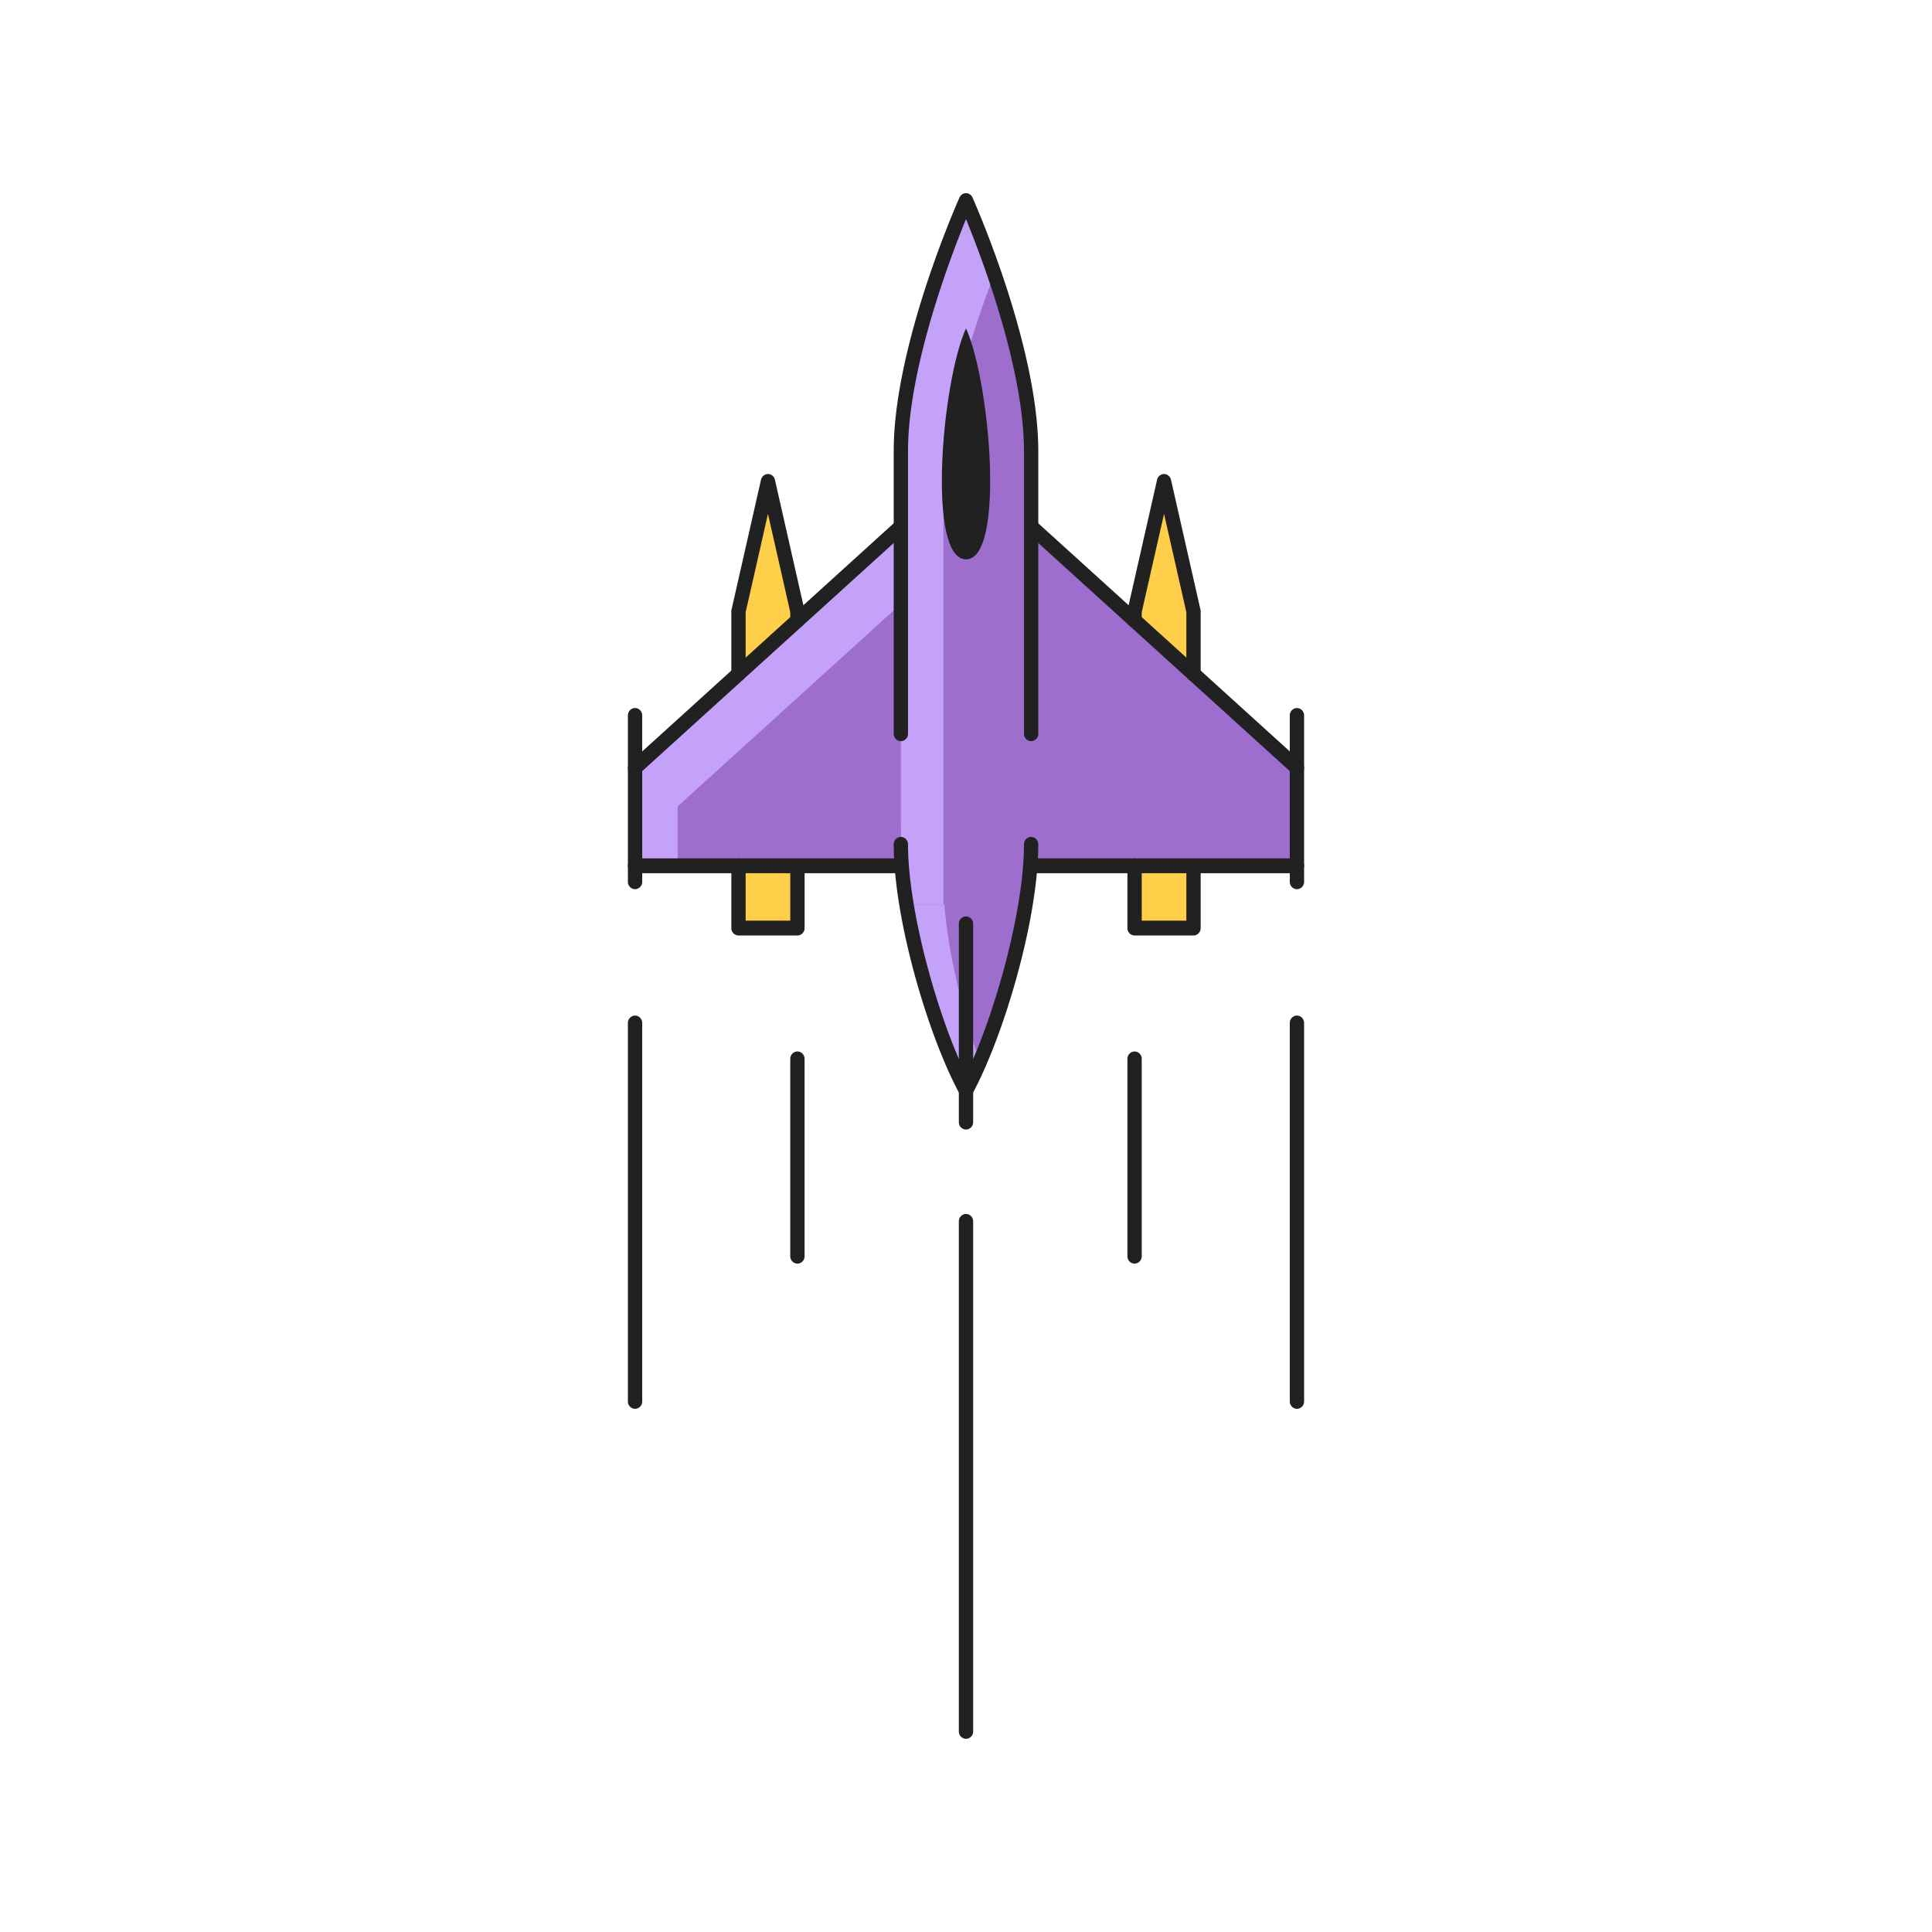 <?xml version="1.0" encoding="UTF-8"?>
<svg data-bbox="65 19.999 70 160.001" viewBox="0 0 200 200" height="200" width="200" xmlns="http://www.w3.org/2000/svg" data-type="color">
    <g>
        <path fill="#9d6ece" d="M106.743 54.521v-7.818c0-10.825-6.743-25.935-6.743-25.935s-6.743 15.11-6.743 25.935v7.818L65.741 79.478v10.148h27.613c.566 7.608 3.781 17.998 6.647 23.266 2.865-5.268 6.08-15.658 6.647-23.266h27.613V79.478l-27.516-24.957Z" data-color="1"/>
        <path fill="#c4a2f9" d="M97.666 58.52v35.106h-3.817s-.592-4.542-.592-8.72V59.803z" data-color="2"/>
        <path fill="#ffcf4a" d="M76.449 63.29v6.476l6.1-5.533v-.943l-3.05-13.45z" data-color="3"/>
        <path fill="#ffcf4a" d="M82.549 89.626v6.447h-6.1v-6.447z" data-color="3"/>
        <path fill="#ffcf4a" d="m120.501 49.84-3.05 13.45v.943l6.1 5.533V63.29z" data-color="3"/>
        <path fill="#ffcf4a" d="M123.551 89.626v6.447h-6.1v-6.447z" data-color="3"/>
        <path fill="#c4a2f9" d="m111.152 58.52 23.107 20.959v-.001l-23.107-20.959z" data-color="2"/>
        <path fill="#c4a2f9" d="m70.15 83.478 27.516-24.957v-7.818c0-7.555 3.283-17.192 5.268-22.328-1.528-4.453-2.933-7.606-2.933-7.606s-6.743 15.11-6.743 25.935v7.818L65.742 79.479v10.148h4.409v-6.149Z" data-color="2"/>
        <path fill="#c4a2f9" d="M97.762 93.626h-3.914c1.138 6.931 3.763 14.875 6.151 19.266.472-.869.954-1.887 1.432-2.998-1.796-5.142-3.299-11.296-3.669-16.268" data-color="2"/>
        <path fill="#212121" d="M65.741 80.246a.73.73 0 0 1-.558-.262.79.79 0 0 1 .07-1.084l27.516-24.957a.723.723 0 0 1 1.045.072.79.79 0 0 1-.07 1.084L66.228 80.056a.73.73 0 0 1-.487.19" data-color="4"/>
        <path fill="#212121" d="M65.741 92.048A.755.755 0 0 1 65 91.28V74.065c0-.424.332-.768.741-.768s.741.344.741.768V91.28a.755.755 0 0 1-.741.768" data-color="4"/>
        <path fill="#212121" d="M93.257 90.394H65.741c-.409 0-.741-.344-.741-.768s.332-.768.741-.768h27.516c.409 0 .741.344.741.768s-.332.768-.741.768" data-color="4"/>
        <path fill="#212121" d="M76.449 70.534a.755.755 0 0 1-.741-.768V63.29q0-.089.02-.176l3.05-13.45c.079-.347.377-.592.721-.592s.642.245.721.592l3.05 13.45q.02.087.02.176v.943c0 .424-.332.768-.741.768s-.741-.344-.741-.768v-.854l-2.309-10.183-2.309 10.183v6.387a.755.755 0 0 1-.741.768" data-color="4"/>
        <path fill="#212121" d="M82.549 96.841h-6.1a.755.755 0 0 1-.741-.768v-6.447c0-.424.332-.768.741-.768s.741.344.741.768v5.679h4.619v-5.679c0-.424.332-.768.741-.768s.741.344.741.768v6.447a.755.755 0 0 1-.741.768Z" data-color="4"/>
        <path fill="#212121" d="M100 116.93a.755.755 0 0 1-.741-.768V95.64c0-.424.332-.768.741-.768s.741.344.741.768v20.522a.755.755 0 0 1-.741.768" data-color="4"/>
        <path fill="#212121" d="M106.743 76.722a.755.755 0 0 1-.741-.768V46.702c0-8.506-4.308-19.876-6.002-24.018-1.694 4.144-6.002 15.517-6.002 24.018v29.252c0 .424-.332.768-.741.768s-.741-.344-.741-.768V46.702c0-10.869 6.533-25.634 6.812-26.257.121-.272.384-.446.672-.446s.551.174.672.446c.278.623 6.812 15.388 6.812 26.257v29.252a.755.755 0 0 1-.741.768" data-color="4"/>
        <path fill="#212121" d="M100 33.998c-2.501 5.469-4.078 23.905 0 23.905s2.501-18.436 0-23.905" data-color="4"/>
        <path fill="#212121" d="M134.259 80.246a.72.72 0 0 1-.487-.19l-27.516-24.957a.79.79 0 0 1-.07-1.084.72.72 0 0 1 1.045-.072L134.747 78.9a.79.79 0 0 1 .07 1.084.73.73 0 0 1-.558.262" data-color="4"/>
        <path fill="#212121" d="M134.259 92.048a.755.755 0 0 1-.741-.768V74.065c0-.424.332-.768.741-.768s.741.344.741.768V91.28a.755.755 0 0 1-.741.768" data-color="4"/>
        <path fill="#212121" d="M134.259 90.394h-27.516c-.409 0-.741-.344-.741-.768s.332-.768.741-.768h27.516c.409 0 .741.344.741.768s-.332.768-.741.768" data-color="4"/>
        <path fill="#212121" d="M123.551 70.534a.755.755 0 0 1-.741-.768v-6.387l-2.309-10.183-2.309 10.183v.854c0 .424-.332.768-.741.768s-.741-.344-.741-.768v-.943q0-.089.02-.176l3.05-13.45c.079-.347.377-.592.721-.592s.642.245.721.592l3.05 13.45q.02.087.02.176v6.476a.755.755 0 0 1-.741.768" data-color="4"/>
        <path fill="#212121" d="M123.551 96.841h-6.1a.755.755 0 0 1-.741-.768v-6.447c0-.424.332-.768.741-.768s.741.344.741.768v5.679h4.619v-5.679c0-.424.332-.768.741-.768s.741.344.741.768v6.447a.755.755 0 0 1-.741.768Z" data-color="4"/>
        <path fill="#212121" d="M100 113.66a.74.74 0 0 1-.645-.391c-3.234-5.948-6.839-18.031-6.839-25.861 0-.424.332-.768.741-.768s.741.344.741.768c0 6.871 3.048 17.728 6.002 23.844 2.955-6.117 6.002-16.973 6.002-23.844 0-.424.332-.768.741-.768s.741.344.741.768c0 7.83-3.604 19.913-6.839 25.861a.74.74 0 0 1-.645.391" data-color="4"/>
        <path fill="#212121" d="M65.741 145.84a.755.755 0 0 1-.741-.768v-39.171c0-.424.332-.768.741-.768s.741.344.741.768v39.171a.755.755 0 0 1-.741.768" data-color="4"/>
        <path fill="#212121" d="M82.549 130.811a.755.755 0 0 1-.741-.768v-20.426c0-.424.332-.768.741-.768s.741.344.741.768v20.426a.755.755 0 0 1-.741.768" data-color="4"/>
        <path fill="#212121" d="M117.451 130.811a.755.755 0 0 1-.741-.768v-20.426c0-.424.332-.768.741-.768s.741.344.741.768v20.426a.755.755 0 0 1-.741.768" data-color="4"/>
        <path fill="#212121" d="M134.259 145.84a.755.755 0 0 1-.741-.768v-39.171c0-.424.332-.768.741-.768s.741.344.741.768v39.171a.755.755 0 0 1-.741.768" data-color="4"/>
        <path fill="#212121" d="M100 180a.755.755 0 0 1-.741-.768v-52.793c0-.424.332-.768.741-.768s.741.344.741.768v52.793A.755.755 0 0 1 100 180" data-color="4"/>
    </g>
</svg>
